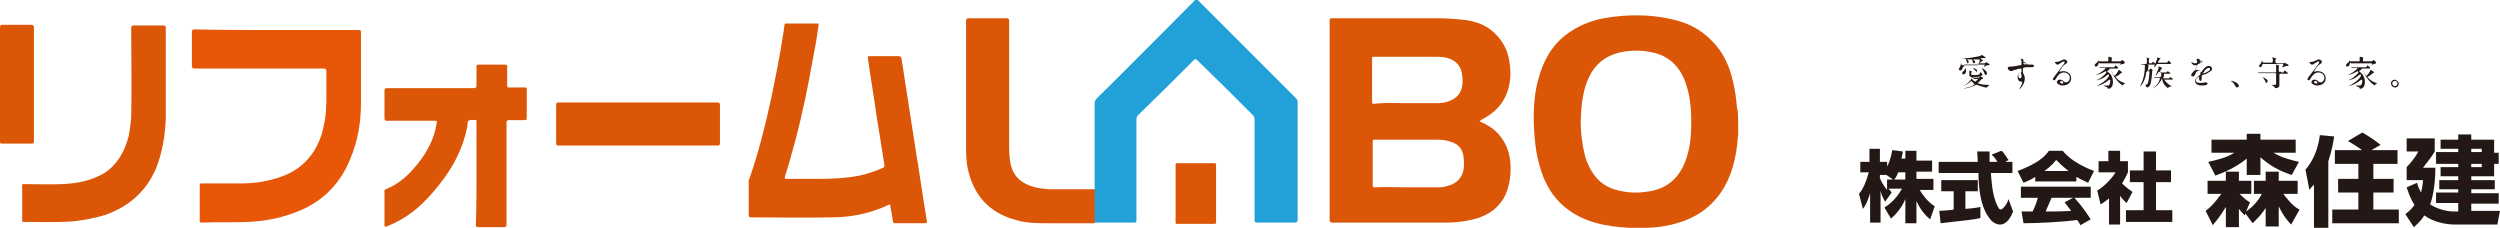 <?xml version="1.0" encoding="utf-8"?>
<!-- Generator: Adobe Illustrator 23.0.6, SVG Export Plug-In . SVG Version: 6.00 Build 0)  -->
<svg version="1.1" id="Layer_1" xmlns="http://www.w3.org/2000/svg" xmlns:xlink="http://www.w3.org/1999/xlink" x="0px" y="0px"
	 width="383px" height="34.9px" viewBox="0 0 383 34.9" style="enable-background:new 0 0 383 34.9;" xml:space="preserve">
<style type="text/css">
	.st0{fill-rule:evenodd;clip-rule:evenodd;fill:#DB5607;}
	.st1{fill-rule:evenodd;clip-rule:evenodd;fill:#22A1D8;}
	.st2{fill-rule:evenodd;clip-rule:evenodd;fill:#E85607;}
	.st3{fill:#231815;}
</style>
<title>logo</title>
<g>
	<g>
		<path class="st0" d="M266.3,20.5c-0.1,0.6-0.1,1.3-0.2,1.9c-0.3,2.5-1,4.9-2.4,7c-1.7,2.5-4,4-6.8,4.8c-2.4,0.7-4.8,0.8-7.3,0.7
			c-1.8-0.1-3.5-0.3-5.3-0.8c-4.4-1.3-7.2-4.2-8.4-8.6c-0.6-2-0.8-4-0.9-6c-0.1-2.4,0-4.8,0.6-7.1c0.8-3.1,2.2-5.7,4.9-7.5
			c1.8-1.2,3.7-1.9,5.8-2.2c3.2-0.5,6.4-0.5,9.6,0.2c2.5,0.5,4.7,1.6,6.4,3.4c1.7,1.7,2.7,3.9,3.2,6.2c0.3,1.3,0.5,2.6,0.6,4
			c0,0.1,0,0.2,0.1,0.3C266.3,17.9,266.3,19.2,266.3,20.5z M259.1,18.6c0-2-0.2-4.1-0.9-6c-0.9-2.5-2.6-4.1-5.2-4.6
			c-1.4-0.3-2.8-0.3-4.2-0.1c-2.3,0.4-4.1,1.5-5.2,3.6c-1,1.9-1.3,4.1-1.4,6.2c-0.1,1.3,0,2.7,0.2,4c0.2,1.3,0.4,2.5,1,3.7
			c0.9,2,2.4,3.3,4.6,3.8c1.3,0.3,2.7,0.4,4,0.2c3.3-0.3,5.4-2.1,6.4-5.3C259,22.3,259.1,20.4,259.1,18.6z"/>
		<path class="st0" d="M226.7,18.6c1.1,0.5,2.2,1.1,3,2.1c1.1,1.3,1.6,2.8,1.7,4.4c0.1,1.6-0.1,3.1-0.7,4.6c-0.9,2-2.5,3.2-4.6,3.8
			c-1.4,0.4-2.9,0.6-4.4,0.6c-5.9,0-11.7,0-17.6,0c-0.3,0-0.4-0.1-0.4-0.4c0-10.2,0-20.4,0-30.5c0-0.4,0.1-0.4,0.4-0.4
			c5.3,0,10.7,0,16,0c1.5,0,3.1,0.1,4.6,0.3c1.3,0.2,2.5,0.6,3.6,1.4c1.4,1.1,2.4,2.5,2.8,4.2c0.2,0.9,0.3,1.8,0.3,2.7
			c-0.1,3.1-1.5,5.4-4.2,6.8C226.9,18.4,226.8,18.4,226.7,18.6z M215.6,28.7c1.5,0,3,0,4.6,0c0.5,0,1,0,1.5-0.2
			c1.3-0.3,2.2-1.1,2.5-2.4c0.1-0.7,0.1-1.5,0-2.2c-0.2-1.2-0.9-1.9-2-2.2c-0.6-0.2-1.2-0.3-1.9-0.3c-3.2,0-6.5,0-9.7,0
			c-0.2,0-0.3,0-0.3,0.3c0,2.2,0,4.5,0,6.7c0,0.3,0.1,0.3,0.3,0.3C212.2,28.6,213.9,28.7,215.6,28.7z M215.4,15.8c1.6,0,3.2,0,4.8,0
			c0.7,0,1.4-0.1,2-0.4c1-0.4,1.6-1.1,1.8-2.2c0.1-0.6,0.1-1.2,0-1.7c-0.1-0.9-0.5-1.7-1.3-2.2c-0.8-0.5-1.7-0.6-2.6-0.6
			c-3.2,0-6.4,0-9.6,0c-0.3,0-0.3,0-0.3,0.3c0,2.2,0,4.4,0,6.6c0,0.3,0.1,0.3,0.3,0.3C212.2,15.7,213.8,15.8,215.4,15.8z"/>
		<path class="st1" d="M167.7,29c0-0.2,0-0.3,0-0.5c0-4.2,0-8.4,0-12.6c0-0.4,0.1-0.6,0.4-0.9c5-4.9,9.9-9.9,14.9-14.9
			c0.2-0.3,0.4-0.2,0.6,0c3.3,3.3,6.7,6.7,10,10c1.6,1.6,3.3,3.3,4.9,4.9c0.2,0.2,0.3,0.4,0.3,0.6c0,6,0,12,0,18
			c0,0.3-0.1,0.5-0.4,0.5c-1.9,0-3.8,0-5.8,0c-0.3,0-0.4-0.1-0.4-0.4c0-5.1,0-10.3,0-15.4c0-0.3-0.1-0.5-0.3-0.7
			c-2.8-2.8-5.6-5.6-8.5-8.4c-0.2-0.2-0.3-0.2-0.5,0c-2.8,2.8-5.6,5.6-8.5,8.4c-0.2,0.2-0.3,0.4-0.3,0.7c0,5.1,0,10.2,0,15.3
			c0,0.5,0,0.5-0.5,0.5c-2,0-4.1,0-6.1,0c0-1.6,0-3.1,0-4.7C167.7,29.4,167.7,29.2,167.7,29z"/>
		<path class="st0" d="M120.3,27.4c1.8,0,3.5,0,5.2,0c2.1,0,4.2-0.1,6.2-0.5c1.3-0.3,2.5-0.7,3.6-1.2c0.2-0.1,0.2-0.2,0.2-0.4
			c-0.4-2.5-0.8-5-1.2-7.5c-0.4-2.9-0.9-5.7-1.3-8.6c-0.1-0.6-0.1-0.6,0.5-0.6c1.4,0,2.8,0,4.2,0c0.2,0,0.3,0.1,0.4,0.3
			c0.7,4.7,1.5,9.5,2.2,14.2c0.6,3.6,1.1,7.2,1.7,10.8c0,0.2,0,0.3-0.2,0.3c-1.6,0-3.1,0-4.7,0c-0.2,0-0.3-0.1-0.3-0.3
			c-0.1-0.8-0.3-1.6-0.4-2.4c0-0.2-0.1-0.2-0.3-0.1c-2.8,1.3-5.7,1.9-8.7,1.9c-4.1,0.1-8.3,0-12.4,0c-0.2,0-0.3-0.1-0.3-0.3
			c0-1.8,0-3.5,0-5.3c0-0.1,0-0.2,0.1-0.3c1.4-4,2.4-8,3.3-12.1c0.7-3.4,1.4-6.8,1.9-10.2c0.1-0.4,0.1-0.9,0.2-1.3
			c0-0.2,0.1-0.2,0.3-0.2c1.6,0,3.2,0,4.7,0c0.3,0,0.2,0.1,0.2,0.3c-0.2,1.4-0.4,2.8-0.7,4.2c-0.8,4.6-1.7,9.1-2.9,13.6
			c-0.5,1.8-1,3.7-1.6,5.5C120.3,27.3,120.3,27.3,120.3,27.4z"/>
		<path class="st2" d="M42.4,4.6c4.2,0,8.3,0,12.5,0c0.4,0,0.4,0.1,0.4,0.4c0,3.6,0,7.2,0,10.8c0,3-0.5,5.9-1.7,8.7
			c-1.7,4.1-4.7,6.8-8.8,8.2c-2.2,0.8-4.5,1.2-6.8,1.3c-2.4,0.1-4.7,0-7.1,0.1c-0.3,0-0.3-0.1-0.3-0.3c0-1.8,0-3.6,0-5.4
			c0-0.3,0.1-0.3,0.3-0.3c2,0,4,0,6,0c2.1,0,4.1-0.3,6.1-1c3.2-1.1,5.3-3.4,6.3-6.6c0.5-1.7,0.7-3.4,0.7-5.2c0-1.5,0-3,0-4.4
			c0-0.3-0.1-0.4-0.4-0.4c-6.6,0-13.2,0-19.8,0c-0.3,0-0.4-0.1-0.4-0.4c0-1.7,0-3.5,0-5.2c0-0.3,0.1-0.4,0.4-0.4
			C34,4.6,38.2,4.6,42.4,4.6z"/>
		<path class="st0" d="M73,26.5c0-2.6,0-5.2,0-7.8c0-0.3,0-0.4-0.3-0.3c-0.3,0-0.7-0.1-0.9,0.1c-0.2,0.1-0.2,0.6-0.2,0.9
			c-0.7,3.4-2.2,6.3-4.4,9c-1.6,2-3.4,3.9-5.7,5.2c-0.7,0.4-1.5,0.8-2.3,1.1c-0.2,0.1-0.3,0-0.3-0.2c0-1.7,0-3.5,0-5.2
			c0-0.1,0-0.3,0.2-0.3c1.7-0.7,3.1-1.8,4.3-3.2c1.5-1.7,2.7-3.6,3.3-5.9c0.1-0.4,0.1-0.7,0.2-1.1c0.1-0.3,0-0.3-0.3-0.3
			c-2.4,0-4.8,0-7.3,0c-0.3,0-0.4-0.1-0.4-0.4c0-1.4,0-2.8,0-4.2c0-0.3,0.1-0.4,0.4-0.4c4.4,0,8.9,0,13.3,0c0.3,0,0.4-0.1,0.4-0.4
			c0-1,0-1.9,0-2.9c0-0.2,0-0.3,0.3-0.3c1.4,0,2.7,0,4.1,0c0.3,0,0.3,0.1,0.3,0.3c0,1,0,1.9,0,2.9c0,0.3,0.1,0.3,0.3,0.3
			c0.8,0,1.6,0,2.4,0c0.2,0,0.3,0,0.3,0.3c0,1.5,0,2.9,0,4.4c0,0.3-0.1,0.3-0.3,0.3c-0.8,0-1.6,0-2.4,0c-0.3,0-0.4,0.1-0.4,0.4
			c0,5.2,0,10.3,0,15.5c0,0.4-0.1,0.5-0.5,0.5c-1.3,0-2.6,0-3.8,0c-0.3,0-0.4-0.1-0.4-0.3C73,31.7,73,29.1,73,26.5z"/>
		<path class="st0" d="M167.7,29c0.1,0.2,0,0.4,0,0.5c0,1.6,0,3.1,0,4.7c-2.3,0-4.6,0-6.9,0c-1.8,0-3.5,0-5.2-0.5
			c-4-1.1-6.4-3.7-7.3-7.7c-0.3-1.3-0.3-2.6-0.3-3.9c0-6.3,0-12.6,0-18.9c0-0.3,0.1-0.4,0.4-0.4c1.9,0,3.9,0,5.8,0
			c0.3,0,0.4,0.1,0.4,0.4c0,6.2,0,12.4,0,18.6c0,1.1,0,2.1,0.2,3.2c0.4,2.1,1.8,3.2,3.8,3.7c0.9,0.2,1.8,0.3,2.7,0.3
			C163.4,29,165.5,29,167.7,29z"/>
		<path class="st0" d="M25.4,11.1c0,2.3,0,4.7,0,7c-0.1,2.6-0.5,5.2-1.5,7.7c-1.5,3.5-4.1,5.8-7.7,7.1c-1.6,0.5-3.2,0.8-4.9,1
			c-2.6,0.2-5.1,0.1-7.7,0.1c-0.2,0-0.2-0.1-0.2-0.2c0-1.8,0-3.6,0-5.4c0-0.2,0.1-0.2,0.2-0.2c2,0,4,0.1,6,0
			c2.2-0.1,4.4-0.5,6.4-1.7c2-1.3,3.1-3.3,3.7-5.6c0.2-1,0.3-1.9,0.4-2.9c0.1-4.6,0-9.1,0-13.7c0-0.3,0.1-0.4,0.4-0.4
			c1.5,0,3,0,4.5,0c0.3,0,0.4,0.1,0.4,0.3C25.4,6.5,25.4,8.8,25.4,11.1C25.4,11.1,25.4,11.1,25.4,11.1z"/>
		<path class="st0" d="M97.8,15.7c4,0,8.1,0,12.1,0c0.3,0,0.4,0.1,0.4,0.4c0,1.9,0,3.9,0,5.8c0,0.3-0.1,0.4-0.4,0.4
			c-8.1,0-16.2,0-24.3,0c-0.3,0-0.4-0.1-0.4-0.4c0-1.9,0-3.9,0-5.8c0-0.3,0.1-0.4,0.4-0.4C89.7,15.7,93.7,15.7,97.8,15.7z"/>
		<path class="st0" d="M5.2,12.9c0,2.9,0,5.8,0,8.7C5.2,22,5.1,22,4.8,22c-1.5,0-2.9,0-4.4,0C0.1,22,0,22,0,21.7C0,15.9,0,10,0,4.2
			c0-0.3,0.1-0.4,0.4-0.4c1.5,0,2.9,0,4.4,0c0.3,0,0.4,0.1,0.4,0.4C5.2,7.1,5.2,10,5.2,12.9z"/>
		<path class="st0" d="M180.1,29.6c0-1.4,0-2.9,0-4.3c0-0.3,0.1-0.3,0.3-0.3c1.9,0,3.7,0,5.6,0c0.2,0,0.3,0,0.3,0.3
			c0,2.9,0,5.8,0,8.7c0,0.2,0,0.3-0.3,0.3c-1.9,0-3.8,0-5.6,0c-0.3,0-0.3-0.1-0.3-0.3C180.1,32.5,180.1,31,180.1,29.6z"/>
	</g>
	<g>
		<g>
			<path class="st3" d="M300.9,10.2c-0.1,0-0.1,0-0.2,0.1c-0.1,0.5-0.3,0.5-0.4,0.5c-0.1,0-0.2-0.1-0.2-0.2c0-0.1,0-0.1,0.1-0.2
				c0.1-0.2,0.2-0.4,0.2-0.6c0,0,0-0.1,0-0.1c0,0,0.1,0.1,0.1,0.2c0.1,0.1,0.1,0.1,0.2,0.1h2.2c0.1,0,0.1,0,0.3-0.4
				c0.1-0.2,0.1-0.3,0.1-0.4c0-0.1-0.1-0.1-0.1-0.1c-0.1,0-0.3,0-0.4,0c-0.2,0-0.4,0-0.5,0c0,0,0,0,0,0c0,0,0.1,0.1,0.1,0.1
				c0.1,0.1,0.2,0.2,0.2,0.3c0,0.1-0.1,0.2-0.2,0.2c-0.1,0-0.2-0.2-0.2-0.3c0-0.1,0-0.2-0.1-0.3c0,0-0.1,0-0.1,0c0,0-0.6,0-0.7,0
				c0,0,0,0,0,0c0,0,0,0,0,0c0.1,0,0.3,0.2,0.3,0.4c0,0.1-0.1,0.2-0.1,0.2c-0.1,0-0.1,0-0.2-0.3c-0.1-0.2-0.1-0.4-0.3-0.4
				c0,0-0.3,0-0.3,0c0,0-0.5,0-0.5,0c0,0,0,0,0.1,0c0,0,1.4-0.1,1.9-0.2c0.6-0.1,1.2-0.2,1.3-0.3c0,0,0.1-0.1,0.1-0.1
				c0,0,0.5,0.3,0.6,0.4c0,0,0,0,0,0c0,0.1-0.1,0.1-0.1,0.1c0,0-0.2,0-0.2,0c0,0-0.5,0-0.5,0c0,0,0,0,0,0c0,0,0.1,0.1,0.2,0.2
				c0.2,0.1,0.2,0.2,0.2,0.2c0,0-0.2,0.1-0.2,0.1c-0.1,0.1-0.4,0.3-0.4,0.3c0,0,0,0,0,0h0.8c0.1,0,0.1,0,0.2-0.1
				c0.1-0.1,0.1-0.1,0.1-0.1c0,0,0.2,0.2,0.3,0.2c0.2,0.1,0.2,0.2,0.2,0.2c0,0.1-0.2,0.1-0.3,0.1c-0.2,0-0.4,0.2-0.5,0.2
				c0,0-0.1,0-0.1,0c0,0,0,0,0,0c0,0,0.2-0.3,0.2-0.3c0,0,0,0-0.1,0H300.9z M303.1,11.9c0,0,0.1,0,0.2-0.1c0.1-0.1,0.1-0.1,0.1-0.1
				c0,0,0.2,0.1,0.2,0.1c0,0,0.2,0.1,0.2,0.1c0,0,0,0,0,0.1c0,0.1-0.1,0.1-0.1,0.1c-0.1,0-0.1,0-0.2,0.1c-0.3,0.3-0.3,0.4-0.4,0.4
				c-0.1,0.1-0.1,0.1-0.1,0.1c0,0.1,0.7,0.3,1.4,0.3c0.2,0,0.4,0,0.4,0c0,0,0,0,0,0c0,0,0,0,0,0c0,0,0,0,0,0
				c-0.2,0.2-0.3,0.2-0.3,0.3c-0.1,0.1-0.1,0.1-0.1,0.1c-0.1,0-0.4,0-0.6-0.1c-0.4-0.1-0.7-0.2-0.9-0.3c-0.1,0-0.1,0-0.1,0
				c0,0-0.1,0-0.1,0c-0.7,0.4-1.7,0.6-2.1,0.6c0,0,0,0,0,0c0,0,0.1,0,0.1,0c0.3-0.1,0.8-0.2,1.1-0.3c0.1,0,0.7-0.3,0.7-0.4
				c0,0,0,0-0.1-0.1c-0.1-0.1-0.3-0.3-0.3-0.3c-0.1-0.1-0.1-0.1-0.1-0.1c0,0-0.1,0.1-0.1,0.1c-0.3,0.3-1,0.7-1.4,0.7c0,0,0,0,0,0
				c0,0,0,0,0,0c0,0,0.1,0,0.1,0c1-0.3,1.5-1.2,1.5-1.3c0-0.1-0.1-0.1-0.1-0.1c-0.1,0-0.2-0.1-0.3-0.2c0,0,0-0.4,0-0.5
				c0-0.2,0-0.2,0-0.2c0,0,0-0.1,0-0.1c0,0,0,0,0,0s0.4,0.1,0.4,0.2c0,0-0.1,0.1-0.1,0.1c0,0,0,0.3,0,0.3c0,0.1,0,0.1,0.5,0.1
				c0.1,0,0.6,0,0.7-0.1c0.1-0.1,0.2-0.2,0.2-0.4c0-0.1,0-0.1,0-0.1c0,0,0,0,0,0c0,0,0,0.2,0.1,0.2c0.1,0.2,0.2,0.2,0.2,0.3
				c0,0.2-0.3,0.4-1,0.4c-0.1,0-0.3,0-0.4,0c0,0,0,0,0,0c0,0,0.2,0.1,0.2,0.1c0,0-0.1,0.1-0.1,0.1c-0.1,0-0.1,0.1-0.1,0.1
				c0,0,0,0,0.1,0H303.1z M301.2,10.8c0,0.6-0.4,0.6-0.4,0.6c-0.1,0-0.2-0.1-0.2-0.2c0-0.1,0-0.1,0.2-0.3c0.1-0.1,0.1-0.1,0.2-0.2
				c0-0.1,0.1-0.2,0.1-0.2C301.2,10.5,301.2,10.8,301.2,10.8z M302.1,12C302.1,12,302,12,302.1,12c-0.1,0.1,0.4,0.5,0.5,0.5
				c0.1,0,0.5-0.4,0.5-0.5c0-0.1,0-0.1-0.1-0.1H302.1z M302.3,10.4c0,0,0.3,0.1,0.4,0.2c0.1,0.1,0.2,0.1,0.2,0.2
				c0,0.1-0.1,0.2-0.1,0.2c0,0-0.1,0-0.1-0.1C302.5,10.7,302.3,10.5,302.3,10.4C302.3,10.4,302.2,10.4,302.3,10.4
				C302.2,10.4,302.3,10.4,302.3,10.4z M303.6,10.4c0,0,0.8,0.4,0.8,0.8c0,0.2-0.1,0.3-0.2,0.3c-0.1,0-0.1-0.1-0.2-0.3
				C303.9,11,303.9,10.9,303.6,10.4C303.6,10.5,303.6,10.5,303.6,10.4C303.6,10.4,303.6,10.4,303.6,10.4z"/>
			<path class="st3" d="M308,10.2c0.4,0,1-0.1,1.4-0.2c0.3,0,0.3-0.1,0.3-0.2c0-0.3,0-0.6-0.1-0.7c0,0-0.1-0.1-0.1-0.1
				c0,0,0.1,0,0.1,0c0.2,0,0.4,0.1,0.4,0.3c0,0,0,0.1,0,0.2c0,0.1,0.2,0.2,0.5,0.3c0.1,0.1,0.3,0.1,0.5,0.1c0.1,0,0.3,0,0.3,0
				c0.1,0,0.3,0,0.3,0.2c0,0.1-0.1,0.2-0.3,0.2c-0.1,0-0.6,0-0.7,0c-0.1,0-0.5,0-0.6,0.1c-0.1,0-0.1,0.1-0.1,0.6
				c0,0.1,0,0.2,0.1,0.3c0.1,0.2,0.2,0.4,0.2,0.7c0,1-0.8,1.7-0.9,1.7c0,0,0,0,0,0c0,0,0.2-0.3,0.2-0.3c0.1-0.2,0.3-0.5,0.3-0.8
				c0,0,0-0.1-0.1-0.1c0,0-0.1,0-0.1,0c-0.3,0-0.5-0.3-0.5-0.7c0-0.1,0-0.6,0.5-0.7c0.1,0,0.1-0.1,0.1-0.3c0-0.3,0-0.3-0.1-0.3
				c-0.1,0-0.6,0.1-0.9,0.2c-0.1,0-0.5,0.2-0.6,0.2c-0.1,0-0.5-0.2-0.5-0.4c0,0,0,0,0-0.1C307.6,10.2,307.9,10.2,308,10.2z
				 M309.5,11.1c-0.1,0-0.3,0.2-0.3,0.5c0,0.3,0.2,0.4,0.3,0.4c0.2,0,0.2-0.3,0.2-0.4c0-0.2-0.1-0.3-0.1-0.4
				C309.7,11.2,309.6,11.1,309.5,11.1z M310,9.8C310,9.9,310,9.9,310,9.8c0.1,0.1,0.5,0.1,0.5,0c0,0-0.3-0.3-0.4-0.3
				C310,9.6,310,9.7,310,9.8z"/>
			<path class="st3" d="M317.1,11.9c0-0.4-0.4-0.8-0.9-0.8c-0.7,0-1.1,0.7-1.2,0.9c-0.1,0.2-0.2,0.3-0.3,0.3c-0.1,0-0.2-0.1-0.2-0.1
				c0-0.1,0-0.2,0.4-0.7c0.3-0.4,0.4-0.5,1.2-1.6c0.2-0.2,0.2-0.4,0.2-0.4c0,0,0-0.1-0.1-0.1c-0.2,0-0.5,0.3-0.6,0.3
				c-0.2,0.2-0.3,0.2-0.4,0.2c-0.2,0-0.4-0.3-0.4-0.4c0,0,0,0,0.1,0c0.3,0,0.7-0.1,0.8-0.2c0.3-0.1,0.4-0.2,0.5-0.2
				c0.2,0,0.5,0.1,0.5,0.4c0,0.2-0.1,0.2-0.4,0.4c-0.4,0.3-0.8,1-0.8,1.1c0,0,0,0,0,0c0,0,0.1,0,0.1,0c0.2-0.1,0.3-0.1,0.5-0.1
				c0.7,0,1.2,0.5,1.2,1.1c0,0.7-0.6,1.1-1.3,1.1c-0.5,0-0.9-0.3-0.9-0.5c0-0.2,0.2-0.4,0.5-0.4c0.2,0,0.4,0.1,0.6,0.3
				c0.1,0.1,0.1,0.1,0.2,0.1C316.7,12.7,317.1,12.4,317.1,11.9z M315.8,12.4c-0.1,0-0.2,0.1-0.2,0.2c0,0.1,0.2,0.2,0.4,0.2
				c0.1,0,0.1,0,0.1-0.1C316.1,12.6,316,12.4,315.8,12.4z"/>
			<path class="st3" d="M321.6,9.6c-0.1,0-0.1,0-0.1,0.1c0,0.1-0.1,0.5-0.4,0.5c-0.1,0-0.2-0.1-0.2-0.2c0-0.1,0.1-0.2,0.2-0.3
				c0.2-0.1,0.3-0.3,0.4-0.5c0,0,0,0,0-0.1c0,0,0,0.1,0,0.2c0,0.1,0.1,0.1,0.2,0.1h1.2c0.1,0,0.1,0,0.1-0.2c0-0.2,0-0.3,0-0.3
				c0,0,0-0.1,0-0.1c0,0,0-0.1,0.1-0.1c0,0,0.5,0.1,0.5,0.2c0,0-0.1,0.1-0.1,0.1c0,0,0,0.1,0,0.2c0,0.2,0,0.2,0.2,0.2h1
				c0.1,0,0.2,0,0.3-0.1c0.1-0.1,0.1-0.1,0.1-0.1c0,0,0.1,0,0.3,0.2c0.1,0.1,0.1,0.1,0.1,0.2c0,0.1-0.1,0.2-0.3,0.2
				c-0.1,0-0.3,0.1-0.4,0.2c0,0-0.1,0.1-0.1,0.1c0,0,0,0,0,0c0,0,0-0.1,0.1-0.1c0.1-0.1,0.1-0.2,0.1-0.2c0-0.1-0.1-0.1-0.1-0.1
				H321.6z M323.4,10.4C323.4,10.4,323.3,10.4,323.4,10.4c-0.1,0.2,0.4,1.2,0.5,1.2c0.2,0,0.6-0.7,0.6-0.7c0,0,0-0.2,0.1-0.2
				c0,0,0.5,0.3,0.5,0.4c0,0-0.1,0.1-0.1,0.1c-0.1,0-0.1,0-0.3,0.2c-0.1,0.1-0.4,0.3-0.5,0.3c0,0-0.1,0-0.1,0.1c0,0,0.4,0.6,1.3,0.9
				c0.1,0,0.1,0.1,0.2,0.1c-0.1,0-0.2,0.1-0.2,0.1c-0.1,0-0.1,0.1-0.2,0.2c0,0,0,0,0,0c0,0-0.5-0.3-0.9-0.8
				c-0.6-0.7-0.8-1.3-0.9-1.7c0,0,0-0.1-0.1-0.1c0,0-0.1,0-0.2,0.2c0,0-0.3,0.2-0.3,0.2c0,0,0,0,0.1,0.1c0.8,0.5,0.8,1.4,0.8,1.6
				c0,0.6-0.3,1-0.7,1c-0.1,0-0.1,0-0.1-0.1c0-0.1-0.2-0.2-0.5-0.3c-0.1,0-0.1,0-0.1-0.1c0,0,0,0,0,0c0,0,0.2,0,0.3,0
				c0.1,0,0.3,0,0.3,0c0.1,0,0.2,0,0.3-0.2c0-0.1,0.1-0.2,0.1-0.4s0-0.3-0.1-0.3c0,0-0.2,0.1-0.2,0.1c-0.8,0.7-1.8,0.9-1.8,0.9
				c0,0,0,0,0,0c0,0,0.1-0.1,0.2-0.1c0.6-0.4,1.1-0.6,1.6-1.3c0-0.1,0.1-0.1,0.1-0.2c0,0,0-0.2-0.1-0.2c0,0,0,0-0.2,0.1
				c-0.6,0.6-1.5,0.8-1.6,0.8c0,0,0,0,0,0c0,0,0.3-0.2,0.4-0.2c0.5-0.3,1.1-0.9,1.1-1c0-0.1-0.1-0.2-0.1-0.2c0,0-0.2,0.1-0.2,0.1
				c-0.5,0.3-1.2,0.5-1.3,0.5c0,0,0,0,0,0c0,0,0.1-0.1,0.2-0.1c0.8-0.4,1.3-0.9,1.3-1c0,0,0,0-0.2,0c-0.4,0-0.5,0-0.6,0
				c0,0-0.1,0-0.1,0c0,0,0,0,0,0l-0.1-0.1c0,0,0,0,0,0c0,0,0,0,0,0c0,0,0.2,0,0.2,0c0.2,0,0.4,0,0.6,0h1.2c0.2,0,0.2,0,0.3,0
				c0,0,0.2-0.3,0.2-0.3c0,0,0.4,0.3,0.4,0.4s-0.1,0.1-0.2,0.1H323.4z"/>
			<path class="st3" d="M329.1,10.8c0.1,0,0.1,0,0.2-0.1c0,0,0.1-0.2,0.2-0.2c0,0,0.3,0.2,0.3,0.3c0,0-0.1,0.1-0.1,0.1
				c0,0,0,0,0,0.2c0,0.2-0.1,1.5-0.3,1.9c-0.2,0.4-0.4,0.4-0.5,0.4c0,0-0.1-0.1-0.1-0.2c-0.1-0.1-0.1-0.1-0.2-0.2c0,0-0.1,0-0.1,0
				c0,0,0,0,0,0c0,0,0.2,0,0.2,0c0.2,0,0.3-0.1,0.4-0.4c0.1-0.3,0.2-1.3,0.2-1.6c0-0.1-0.1-0.1-0.2-0.1H329c-0.1,0-0.1,0.1-0.2,0.2
				c0,0.2-0.2,1.4-0.8,2c0,0-0.1,0.1-0.2,0.1c0,0,0,0,0,0c0,0,0.2-0.2,0.2-0.3c0.2-0.3,0.6-1.4,0.6-2.8c0-0.1,0-0.2-0.1-0.2
				c-0.1,0-0.3,0-0.4,0c0,0,0,0,0,0l-0.1-0.1c0,0,0,0,0,0c0,0,0,0,0,0c0.1,0,0.6,0,0.7,0c0.2,0,0.2,0,0.2-0.7c0-0.1,0-0.2,0-0.2
				c0,0-0.1-0.1-0.1-0.1c0,0,0,0,0,0c0,0,0.5,0.1,0.5,0.2c0,0,0,0.1-0.1,0.1c0,0,0,0.1,0,0.2c0,0.4,0,0.4,0.2,0.4c0.1,0,0.1,0,0.2,0
				c0,0,0.2-0.2,0.2-0.2c0.1,0,0.4,0.2,0.4,0.3c0,0.1-0.1,0.1-0.1,0.1H329c0,0,0,0,0,0c0,0,0,0,0.1,0.1c0,0,0.1,0,0.1,0.1
				c0,0-0.1,0.1-0.1,0.2c0,0.1,0,0.4,0,0.4C328.9,10.7,328.9,10.8,329.1,10.8L329.1,10.8z M331.5,11.8c0,0-0.1,0-0.1,0.1
				c0,0.1,0.4,0.8,1.1,1.2c0,0,0.3,0.1,0.3,0.1c0,0,0,0-0.1,0c0,0-0.2,0-0.5,0.2c0,0-0.1,0.1-0.1,0.1c0,0-0.2-0.2-0.5-0.5
				c-0.3-0.4-0.3-0.7-0.4-1c0-0.1,0-0.1,0-0.1c0,0,0,0,0,0c0,0.2-0.2,0.6-0.4,0.8c-0.4,0.6-1.1,0.9-1.1,0.9c0,0,0,0,0,0c0,0,0,0,0,0
				c0.2-0.1,0.4-0.3,0.7-0.6c0.4-0.4,0.5-0.9,0.5-1c0-0.1-0.1-0.1-0.1-0.1c-0.2,0-0.5,0-0.6,0c0,0-0.1,0-0.1,0c0,0,0,0,0,0l-0.1-0.1
				c0,0,0,0,0,0c0,0,0,0,0,0c0,0,0.2,0,0.2,0c0.2,0,0.5,0,0.7,0c0.1,0,0.1,0,0.2-0.1c0-0.1,0-0.3,0-0.5c0-0.2,0-0.2-0.2-0.2h-0.1
				c-0.1,0-0.1,0-0.3,0.3c0,0.1-0.3,0.3-0.3,0.3c0,0,0,0,0,0c0,0,0.1-0.2,0.1-0.2c0.2-0.4,0.4-0.9,0.4-1.1c0,0,0-0.1,0-0.1
				c0,0,0,0,0.1,0c0.1,0,0.3,0.1,0.4,0.2c0,0,0,0,0,0.1c0,0-0.1,0.1-0.1,0.1c-0.1,0.1-0.2,0.3-0.2,0.4c0,0.1,0.1,0.1,0.1,0.1h0.7
				c0.2,0,0.2,0,0.2,0c0,0,0.2-0.2,0.2-0.2c0,0,0.4,0.3,0.4,0.3c0,0.1-0.1,0.1-0.2,0.1h-0.6c-0.1,0-0.2,0-0.2,0.1c0,0.1,0,0.5,0,0.5
				c0,0.1,0,0.1,0.1,0.1h0.6c0,0,0,0,0.1,0c0,0,0.2-0.2,0.2-0.2c0,0,0.4,0.3,0.4,0.3c0,0.1-0.1,0.1-0.4,0.1H331.5z M331.7,9.6
				c0.2,0,0.2,0,0.3,0c0,0,0.2-0.3,0.2-0.3c0.1,0,0.4,0.3,0.4,0.4s0,0.1-0.3,0.1h-1.7c-0.1,0-0.2,0-0.3,0.2
				c-0.1,0.2-0.3,0.3-0.3,0.3c0,0,0,0,0,0c0,0,0,0,0-0.1c0.1-0.3,0.5-1.1,0.5-1.3c0,0,0-0.1,0-0.1c0,0,0,0,0,0c0,0,0.5,0.1,0.5,0.2
				c0,0-0.2,0.1-0.2,0.2c-0.1,0.1-0.2,0.3-0.2,0.3c0,0.1,0.1,0.1,0.1,0.1H331.7z"/>
			<path class="st3" d="M335.7,11.5c0-0.2,0.1-0.3,0.5-0.7c0.2-0.3,0.4-0.7,0.4-0.8c0,0,0,0-0.1,0c-0.1,0-0.3,0-0.3,0
				c-0.2,0-0.5-0.3-0.5-0.5c0,0,0,0,0,0c0,0,0.2,0.1,0.2,0.1c0.1,0,0.2,0.1,0.3,0.1c0.4,0,0.4-0.1,0.4-0.2c0,0,0-0.1,0-0.2
				c0,0-0.1-0.1-0.1-0.2c0,0,0.1-0.1,0.2-0.1c0.1,0,0.3,0,0.3,0.2c0,0.1,0,0.1,0.2,0.1c0,0,0.2,0,0.2,0.1c0,0.2-0.4,0.3-0.6,0.4
				c-0.1,0-0.1,0-0.2,0.3c-0.1,0.3-0.1,0.3-0.3,0.6c0,0,0,0.1,0,0.1c0,0,0,0,0,0c0,0,0.1,0,0.2-0.1c0.1,0,0.1,0,0.2,0
				c0.1,0,0.3,0,0.4,0.3c0,0.1,0,0.1,0.1,0.1c0,0,0.2-0.2,0.2-0.3c0.2-0.2,0.5-0.7,1-0.7c0.3,0,0.5,0.2,0.5,0.5
				c0,0.2-0.4,0.4-0.7,0.6c-0.1,0.1-0.7,0.3-0.8,0.3c-0.1,0.1-0.1,0.1-0.1,0.2c0,0,0,0.3,0,0.3c0,0.1,0,0.4-0.2,0.4
				c-0.1,0-0.2-0.2-0.2-0.3c0-0.1,0-0.3,0-0.3c0,0,0-0.1,0-0.1c0,0-0.5,0.3-0.5,0.6c0,0.4,0.5,0.4,0.7,0.4c0.1,0,0.2,0,0.3,0
				c0.1,0,0.4-0.1,0.5-0.1c0.1,0,0.3,0.1,0.3,0.2c0,0.3-0.8,0.3-0.9,0.3c-0.7,0-1-0.3-1-0.7c0-0.3,0.2-0.5,0.7-0.9
				c0.1,0,0.1-0.1,0.1-0.2c0-0.2,0-0.5-0.2-0.5c-0.2,0-0.5,0.2-0.6,0.6c-0.1,0.1-0.1,0.3-0.3,0.3C335.8,11.7,335.7,11.7,335.7,11.5z
				 M337,9.6c0,0,0.3-0.1,0.3-0.1c0-0.1-0.1-0.1-0.2-0.1C337,9.4,337,9.5,337,9.6C337,9.6,337,9.6,337,9.6z M337.5,11.3
				C337.5,11.3,337.5,11.3,337.5,11.3c0,0,1.1-0.4,1.1-0.7c0-0.1-0.1-0.2-0.2-0.2C337.9,10.4,337.5,11.2,337.5,11.3z"/>
			<path class="st3" d="M342.7,13.4c-0.1,0-0.1,0-0.3-0.3c-0.1-0.2-0.2-0.4-0.5-0.6c0,0-0.1,0-0.1-0.1s0,0,0.1,0
				c0.2,0,1.1,0.3,1.1,0.8C342.9,13.3,342.8,13.4,342.7,13.4z"/>
			<path class="st3" d="M349.5,11.1c0.2,0,0.2,0,0.3,0c0,0,0.2-0.3,0.2-0.3c0,0,0.5,0.3,0.5,0.4c0,0.1-0.1,0.1-0.3,0.1h-0.9
				c-0.1,0-0.1,0.1-0.1,0.2c0,0.2,0,1.3,0,1.5c0,0.2,0,0.3-0.2,0.4c-0.1,0.1-0.3,0.1-0.4,0.1c0,0-0.1,0-0.1-0.1
				c-0.1-0.2-0.4-0.3-0.5-0.4c0,0,0,0,0,0c0,0,0,0,0,0c0,0,0.1,0,0.1,0c0.5,0,0.6,0,0.6-0.1c0-0.1,0-0.8,0-0.9c0-0.1,0-0.6,0-0.7
				c0-0.1-0.1-0.1-0.2-0.1h-1.7c-0.5,0-0.6,0-0.7,0c0,0-0.1,0-0.1,0c0,0,0,0,0,0l-0.1-0.1c0,0,0,0,0,0c0,0,0,0,0,0c0,0,0.2,0,0.2,0
				c0.3,0,0.5,0,0.7,0h1.7c0.1,0,0.2,0,0.2-0.2c0-0.3,0-0.5,0-0.6c0,0,0-0.2,0-0.3c0,0,0-0.1,0.1-0.1c0,0,0.2,0.1,0.2,0.1
				c0.2,0,0.2,0.1,0.2,0.1c0,0-0.1,0.1-0.1,0.1c0,0.1,0,0.1,0,0.4c0,0.4,0,0.4,0.1,0.4H349.5z M349.7,9.7c0.1,0,0.1,0,0.2,0
				c0.1-0.1,0.1-0.1,0.1-0.1c0,0,0.3,0.2,0.4,0.2c0.1,0.1,0.2,0.1,0.2,0.2c0,0.1,0,0.1-0.1,0.1c0,0-0.1,0-0.2,0
				c-0.1,0-0.3,0.1-0.6,0.2c0,0-0.1,0-0.1,0c0,0,0,0,0,0c0,0,0.2-0.3,0.2-0.4c0-0.1-0.1-0.1-0.1-0.1h-3c-0.1,0-0.1,0-0.1,0.1
				c-0.1,0.3-0.2,0.4-0.3,0.4c-0.1,0-0.2-0.1-0.2-0.2c0-0.1,0-0.1,0.2-0.3c0.1-0.2,0.2-0.3,0.2-0.5c0,0,0-0.1,0-0.1
				c0,0,0.1,0.2,0.1,0.2c0,0.1,0,0.2,0.2,0.2h1.2c0.2,0,0.2-0.1,0.2-0.4c0-0.1,0-0.3-0.1-0.3c0-0.1,0-0.1,0-0.1c0,0,0,0,0,0
				c0,0,0.3,0,0.4,0.1c0.1,0,0.2,0,0.2,0.1c0,0,0,0.1-0.1,0.1c0,0,0,0.2,0,0.4c0,0.1,0.1,0.2,0.2,0.2H349.7z M346.6,11.8
				C346.6,11.8,346.6,11.8,346.6,11.8C346.7,11.8,346.7,11.8,346.6,11.8c0.5,0.2,0.8,0.4,0.8,0.6c0,0.1-0.1,0.3-0.2,0.3
				c-0.1,0-0.1-0.1-0.1-0.1c-0.1-0.3-0.2-0.4-0.4-0.7C346.7,11.9,346.6,11.8,346.6,11.8z"/>
			<path class="st3" d="M356.1,11.9c0-0.4-0.4-0.8-0.9-0.8c-0.7,0-1.1,0.7-1.2,0.9c-0.1,0.2-0.2,0.3-0.3,0.3c-0.1,0-0.2-0.1-0.2-0.1
				c0-0.1,0-0.2,0.4-0.7c0.3-0.4,0.4-0.5,1.2-1.6c0.2-0.2,0.2-0.4,0.2-0.4c0,0,0-0.1-0.1-0.1c-0.2,0-0.5,0.3-0.6,0.3
				c-0.2,0.2-0.3,0.2-0.4,0.2c-0.2,0-0.4-0.3-0.4-0.4c0,0,0,0,0.1,0c0.3,0,0.7-0.1,0.8-0.2c0.3-0.1,0.4-0.2,0.5-0.2
				c0.2,0,0.5,0.1,0.5,0.4c0,0.2-0.1,0.2-0.4,0.4c-0.4,0.3-0.8,1-0.8,1.1c0,0,0,0,0,0c0,0,0.1,0,0.1,0c0.2-0.1,0.3-0.1,0.5-0.1
				c0.7,0,1.2,0.5,1.2,1.1c0,0.7-0.6,1.1-1.3,1.1c-0.5,0-0.9-0.3-0.9-0.5c0-0.2,0.2-0.4,0.5-0.4c0.2,0,0.4,0.1,0.6,0.3
				c0.1,0.1,0.1,0.1,0.2,0.1C355.7,12.7,356.1,12.4,356.1,11.9z M354.7,12.4c-0.1,0-0.2,0.1-0.2,0.2c0,0.1,0.2,0.2,0.4,0.2
				c0.1,0,0.1,0,0.1-0.1C355.1,12.6,354.9,12.4,354.7,12.4z"/>
			<path class="st3" d="M360.1,9.6c-0.1,0-0.1,0-0.1,0.1c0,0.1-0.1,0.5-0.4,0.5c-0.1,0-0.2-0.1-0.2-0.2c0-0.1,0.1-0.2,0.2-0.3
				c0.2-0.1,0.3-0.3,0.4-0.5c0,0,0,0,0-0.1c0,0,0,0.1,0,0.2c0,0.1,0.1,0.1,0.2,0.1h1.2c0.1,0,0.1,0,0.1-0.2c0-0.2,0-0.3,0-0.3
				c0,0,0-0.1,0-0.1c0,0,0-0.1,0.1-0.1c0,0,0.5,0.1,0.5,0.2c0,0-0.1,0.1-0.1,0.1c0,0,0,0.1,0,0.2c0,0.2,0,0.2,0.2,0.2h1
				c0.1,0,0.2,0,0.3-0.1c0.1-0.1,0.1-0.1,0.1-0.1c0,0,0.1,0,0.3,0.2c0.1,0.1,0.1,0.1,0.1,0.2c0,0.1-0.1,0.2-0.3,0.2
				c-0.1,0-0.3,0.1-0.4,0.2c0,0-0.1,0.1-0.1,0.1c0,0,0,0,0,0c0,0,0-0.1,0.1-0.1c0.1-0.1,0.1-0.2,0.1-0.2c0-0.1-0.1-0.1-0.1-0.1
				H360.1z M362,10.4C362,10.4,361.9,10.4,362,10.4c-0.1,0.2,0.4,1.2,0.5,1.2c0.2,0,0.6-0.7,0.6-0.7c0,0,0-0.2,0.1-0.2
				c0,0,0.5,0.3,0.5,0.4c0,0-0.1,0.1-0.1,0.1c-0.1,0-0.1,0-0.3,0.2c-0.1,0.1-0.4,0.3-0.5,0.3c0,0-0.1,0-0.1,0.1c0,0,0.4,0.6,1.3,0.9
				c0.1,0,0.1,0.1,0.2,0.1c-0.1,0-0.2,0.1-0.2,0.1c-0.1,0-0.1,0.1-0.2,0.2c0,0,0,0,0,0c0,0-0.5-0.3-0.9-0.8
				c-0.6-0.7-0.8-1.3-0.9-1.7c0,0,0-0.1-0.1-0.1c0,0-0.1,0-0.2,0.2c0,0-0.3,0.2-0.3,0.2c0,0,0,0,0.1,0.1c0.8,0.5,0.8,1.4,0.8,1.6
				c0,0.6-0.3,1-0.7,1c-0.1,0-0.1,0-0.1-0.1c0-0.1-0.2-0.2-0.5-0.3c-0.1,0-0.1,0-0.1-0.1c0,0,0,0,0,0c0,0,0.2,0,0.3,0
				c0.1,0,0.3,0,0.3,0c0.1,0,0.2,0,0.3-0.2c0-0.1,0.1-0.2,0.1-0.4s0-0.3-0.1-0.3c0,0-0.2,0.1-0.2,0.1c-0.8,0.7-1.8,0.9-1.8,0.9
				c0,0,0,0,0,0c0,0,0.1-0.1,0.2-0.1c0.6-0.4,1.1-0.6,1.6-1.3c0-0.1,0.1-0.1,0.1-0.2c0,0,0-0.2-0.1-0.2c0,0,0,0-0.2,0.1
				c-0.6,0.6-1.5,0.8-1.6,0.8c0,0,0,0,0,0c0,0,0.3-0.2,0.4-0.2c0.5-0.3,1.1-0.9,1.1-1c0-0.1-0.1-0.2-0.1-0.2c0,0-0.2,0.1-0.2,0.1
				c-0.5,0.3-1.2,0.5-1.3,0.5c0,0,0,0,0,0c0,0,0.1-0.1,0.2-0.1c0.8-0.4,1.3-0.9,1.3-1c0,0,0,0-0.2,0c-0.4,0-0.5,0-0.6,0
				c0,0-0.1,0-0.1,0c0,0,0,0,0,0l-0.1-0.1c0,0,0,0,0,0c0,0,0,0,0,0c0,0,0.2,0,0.2,0c0.2,0,0.4,0,0.6,0h1.2c0.2,0,0.2,0,0.3,0
				c0,0,0.2-0.3,0.2-0.3c0,0,0.4,0.3,0.4,0.4s-0.1,0.1-0.2,0.1H362z"/>
			<path class="st3" d="M367.5,12.8c0,0.3-0.2,0.6-0.6,0.6c-0.3,0-0.6-0.3-0.6-0.6c0-0.4,0.3-0.6,0.6-0.6
				C367.2,12.3,367.5,12.6,367.5,12.8z M366.5,12.8c0,0.2,0.2,0.4,0.4,0.4c0.2,0,0.4-0.2,0.4-0.4c0-0.2-0.2-0.4-0.4-0.4
				C366.6,12.4,366.5,12.6,366.5,12.8z"/>
		</g>
		<g>
			<g>
				<path class="st3" d="M291.9,24.6v-1.5h1.7v1.5h2.4v1.7h-2.4v1.1h2.6v1.7h-2.1c0.9,1.5,1.8,2.2,2.3,2.5l-0.7,2
					c-0.9-0.7-1.6-1.7-2.1-2.8v3.4h-1.7v-3.7c-0.5,1.2-1.3,2.2-2.2,3l-1-1.7c1.4-0.9,2.1-1.9,2.7-2.9h-2.1c0.3,0.3,0.4,0.4,0.5,0.6
					l-1,1.4c-0.5-0.9-0.6-1.2-0.7-1.7v4.9h-1.6v-4.5c-0.4,1.4-0.8,2-1.1,2.4l-0.6-2.3c0.7-0.9,1-1.6,1.5-3.3h-1.3v-1.6h1.4v-2h1.6v2
					h1.1v0.7c0.6-1.1,0.7-2.1,0.8-2.5l1.6,0.2c0,0.3-0.1,0.6-0.2,1.1H291.9z M290,27.5l-1-0.7h-1v0.5c0.2,0.5,0.6,1.2,1.1,1.8v-1.6
					H290z M291.9,27.5v-1.1h-1.1c-0.2,0.6-0.5,1-0.6,1.1H291.9z"/>
				<path class="st3" d="M297.1,32.3c0.1,0,2-0.1,2.2-0.2v-2.8h-1.9v-1.7h5.6v1.7h-1.9V32c1.3-0.1,1.9-0.2,2.3-0.3l0,1.7
					c-1.3,0.3-1.9,0.3-6.1,0.8L297.1,32.3z M307.2,24.8h1.1v1.7h-3.3c0.1,1.1,0.2,3.3,0.9,4.8c0.1,0.2,0.3,0.8,0.6,0.8
					c0.3,0,1-0.8,1.2-1.6l0.7,1.9c-0.2,0.5-0.8,2-2,2c-0.5,0-1.1-0.3-1.4-0.7c-1.7-1.9-1.9-5.3-1.9-7.2h-6.1v-1.7h6
					c0-0.2-0.1-1.6-0.1-1.6h1.9v1.6h1.2c-0.3-0.5-0.5-0.8-0.9-1.1l1.5-0.6c0.2,0.1,0.3,0.2,1.1,1.4L307.2,24.8z"/>
				<path class="st3" d="M311.8,27.1c-0.9,0.6-1.4,0.7-1.8,0.9l-0.9-1.8c2.9-1.1,4.1-2.1,4.8-3.1h2.1c0.5,0.6,1.7,1.9,4.8,3.1
					l-0.9,1.8c-0.4-0.2-0.9-0.4-1.8-0.9v0.7h-6.3V27.1z M318.7,34.5c-0.1-0.2-0.2-0.5-0.5-0.8c-2,0.3-6.1,0.5-8.2,0.5l-0.3-1.8
					c0.1,0,1.6,0,1.7,0c0.1-0.2,0.5-1,0.8-2.1h-2.6v-1.7h10.7v1.7h-2.5c0.5,0.6,1.3,1.4,2.5,3.3L318.7,34.5z M316.9,26.2
					c-1-0.8-1.5-1.3-1.9-1.7c-0.3,0.4-0.7,0.9-1.8,1.7H316.9z M317.6,30.3h-3.3c-0.4,1-0.6,1.3-0.9,2.1c1.4,0,2.7,0,3.9-0.1
					c-0.5-0.7-0.8-1-1-1.3L317.6,30.3z"/>
				<path class="st3" d="M324.9,34.4h-1.8v-4c-0.5,0.4-0.9,0.7-1.3,0.9l-0.5-2.1c1.3-0.8,2.4-2.1,2.8-2.8h-2.6v-1.7h1.5v-1.6h1.8
					v1.6h1.2v1.7c-0.2,0.4-0.4,0.9-0.9,1.7c0.7,0.7,1.2,1,1.6,1.3l-0.9,1.7c-0.2-0.2-0.6-0.5-1-1.1V34.4z M328.4,23.2h1.9v2.9h2.3
					v1.8h-2.3v4.3h2.5v1.8h-7.1v-1.8h2.7v-4.3h-2.1v-1.8h2.1V23.2z"/>
				<path class="st3" d="M347.3,31.5c-0.7,1.3-1.7,2.2-2.2,2.7l-1.1-1.5l-0.1,0.3c-0.3-0.3-0.5-0.5-0.9-1v2.8h-2v-3.1
					c-0.9,1.5-1.6,2.3-2,2.8l-1.1-2.2c0.7-0.5,1.3-1.1,2.4-2.6h-2.1v-2h2.8v-1.4h2v1.4h1.9v2h-1.8c0.7,0.7,1.2,1.1,1.6,1.3l-0.6,1.4
					c1.5-1,2.3-2.4,2.4-2.7h-1.2v-2h1.8v-1.4h2v1.4h2.9v2h-2.2c1.2,1.6,2,2.2,2.5,2.4l-1.3,2.3c-0.4-0.4-1.2-1.3-1.9-2.8v3.1h-2
					V31.5z M338.3,24.8c0.9-0.2,2.8-0.6,4-1.4h-3.5v-2h5.4v-0.9h2.1v0.9h5.4v2h-3.4c0.5,0.3,1.3,0.8,3.9,1.4l-1.1,2
					c-1.9-0.6-3.3-1.4-4.8-2.7v2.7h-2.1v-2.5c-1.8,1.5-4,2.3-4.8,2.6L338.3,24.8z"/>
				<path class="st3" d="M354.5,28.3c-0.4,0.4-0.5,0.5-0.7,0.8l-0.6-3.1c1.3-1.5,2-3.5,2.2-5.3l2.2,0.2c-0.1,0.6-0.3,2-0.9,3.8v10.2
					h-2.2V28.3z M362,23.1c-0.8-0.6-1.3-0.9-2.3-1.5l2.2-1.3c0.9,0.5,2.1,1.3,2.8,1.9l-1.4,0.8h4v2.1h-3.7v2.3h3.1v2.1h-3.1v2.6h3.9
					v2.1h-10.2v-2.1h4v-2.6h-3.1v-2.1h3.1v-2.3h-3.6v-2.1H362z"/>
				<path class="st3" d="M376.6,32.2v-1.1h-3.4v-1.6h3.4V29h-2.9v-1.4h2.9V27h-2.7v-1.4h2.7v-0.5h-3.4v-1.8h3.4v-0.5h-2.7v-1.4h2.7
					v-0.8h2v0.8h3.5v2h0.7v1.7h-0.7V27h-3.5v0.6h3.6V29h-3.6v0.6h4.2v1.6h-4.2v1.1h4.4l-0.4,2.1h-6.5c-1.2,0-3.2-0.3-4.7-1.4
					c-0.6,1-1.2,1.4-1.6,1.8l-1.3-2c0.4-0.3,0.9-0.7,1.4-1.4c-0.7-1.1-1-2.1-1.2-2.7l1.6-0.7c0.1,0.5,0.3,0.9,0.6,1.5
					c0.2-0.8,0.3-1.5,0.3-1.9h-2.5v-2c0.6-0.6,1.4-1.6,1.8-2.4h-1.8v-2h4.3v2c-0.5,0.9-1.2,1.7-1.8,2.5h1.9c0,3.4-0.7,5.4-0.8,5.6
					c0.4,0.3,1.9,1.1,3.7,1.1H376.6z M380.2,22.8h-1.6v0.5h1.6V22.8z M380.2,25.1h-1.6v0.5h1.6V25.1z"/>
			</g>
		</g>
	</g>
</g>
</svg>
